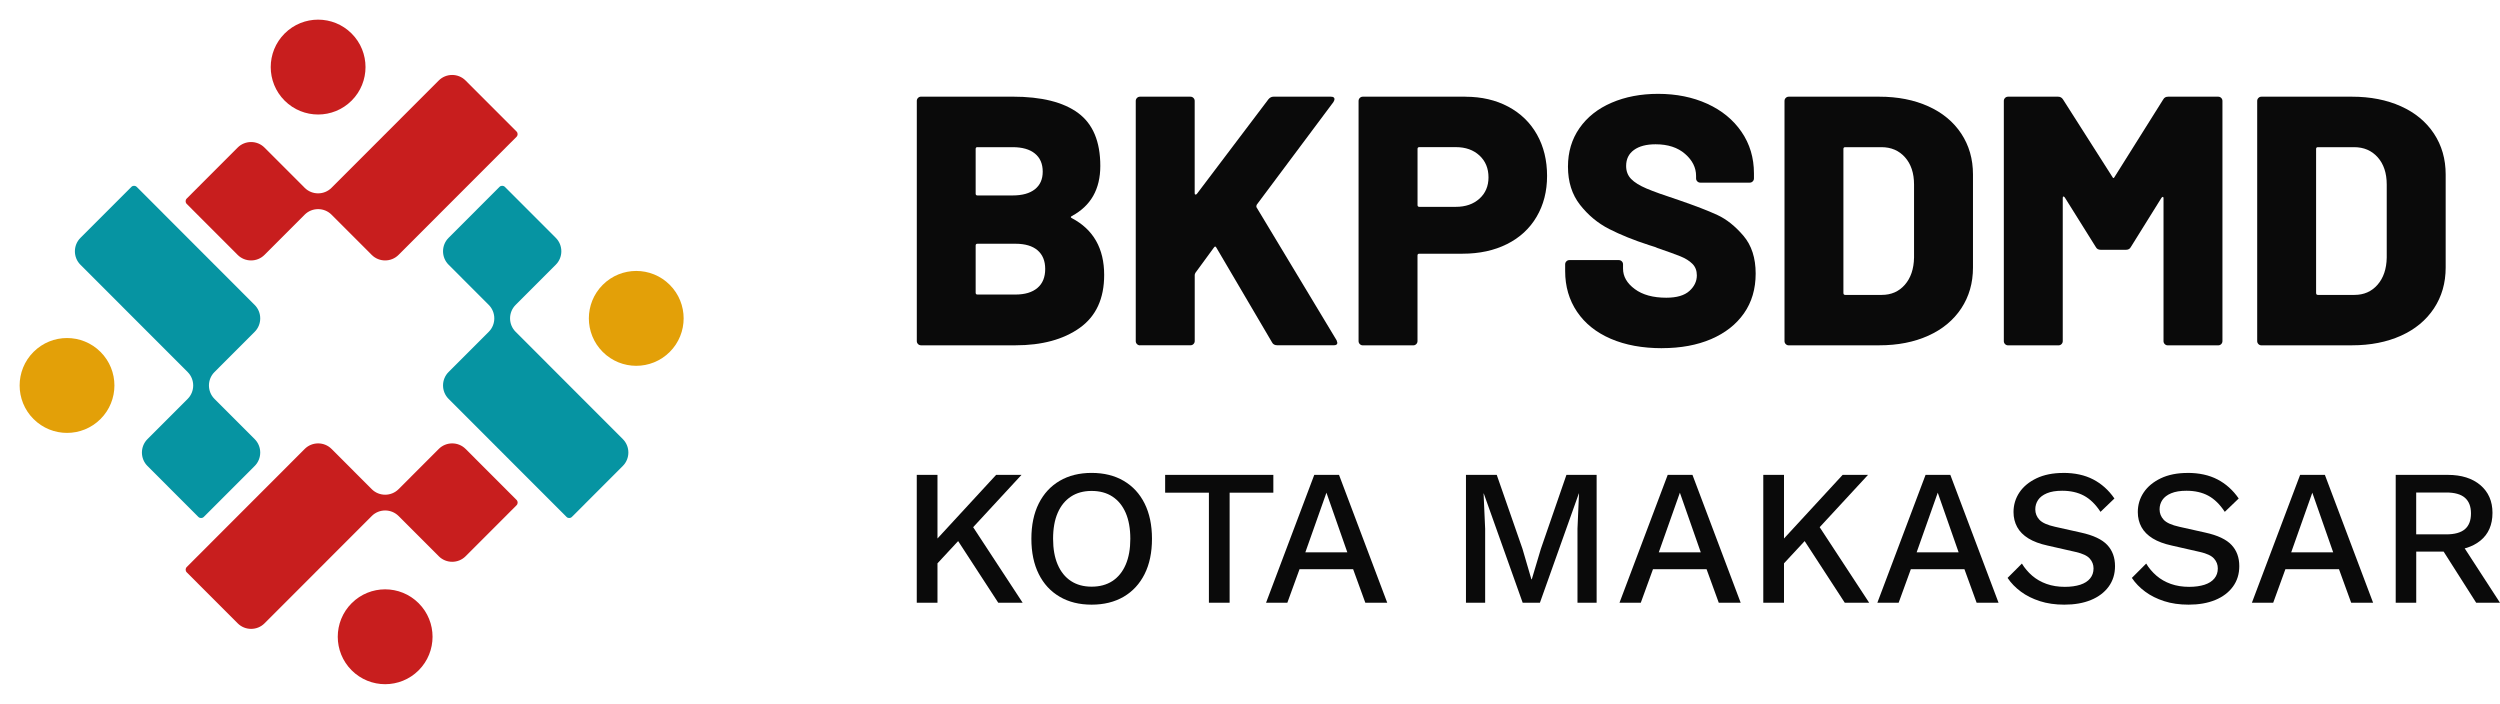 <?xml version="1.0" encoding="UTF-8"?>
<svg xmlns="http://www.w3.org/2000/svg" width="1300" height="366" viewBox="0 0 1300 366" fill="none">
  <path d="M557.369 112.34C556.629 112.701 556.629 113.08 557.369 113.441C568.557 119.343 574.17 129.193 574.17 142.99C574.17 155.307 569.922 164.474 561.446 170.509C552.95 176.544 541.819 179.561 528.052 179.561H478.956C478.35 179.561 477.819 179.353 477.383 178.916C476.946 178.48 476.738 177.967 476.738 177.341V52.482C476.738 51.875 476.946 51.343 477.383 50.907C477.819 50.47 478.331 50.262 478.956 50.262H526.573C541.591 50.262 552.931 53.089 560.63 58.764C568.31 64.419 572.16 73.605 572.16 86.283C572.16 98.353 567.249 107.026 557.388 112.321L557.369 112.34ZM508.273 76.509C507.667 76.509 507.344 76.812 507.344 77.439V100.706C507.344 101.313 507.648 101.636 508.273 101.636H526.535C531.579 101.636 535.447 100.554 538.159 98.41C540.871 96.246 542.217 93.21 542.217 89.262C542.217 85.201 540.871 82.05 538.159 79.849C535.447 77.628 531.579 76.528 526.535 76.528H508.273V76.509ZM528.014 153.162C532.944 153.162 536.756 152.024 539.449 149.746C542.16 147.469 543.507 144.167 543.507 139.859C543.507 135.664 542.179 132.438 539.544 130.161C536.889 127.883 533.058 126.745 528.014 126.745H508.273C507.667 126.745 507.344 127.048 507.344 127.674V152.233C507.344 152.84 507.648 153.162 508.273 153.162H528.014Z" fill="#0A0A0A"></path>
  <path d="M592.811 179.58C592.204 179.58 591.673 179.371 591.237 178.935C590.8 178.498 590.592 177.986 590.592 177.36V52.501C590.592 51.894 590.8 51.362 591.237 50.926C591.673 50.489 592.185 50.28 592.811 50.28H619.017C619.624 50.28 620.155 50.489 620.591 50.926C621.028 51.362 621.236 51.875 621.236 52.501V100.516C621.236 100.877 621.35 101.105 621.596 101.161C621.843 101.218 622.089 101.124 622.336 100.877L659.617 51.571C660.357 50.717 661.21 50.28 662.196 50.28H692.101C693.334 50.28 693.941 50.717 693.941 51.571C693.941 51.931 693.751 52.425 693.391 53.051L653.53 106.418C653.284 106.912 653.227 107.348 653.341 107.709L695.04 176.961C695.287 177.701 695.42 178.138 695.42 178.252C695.42 179.106 694.813 179.542 693.58 179.542H664.244C662.898 179.542 661.969 179.049 661.476 178.062L632.5 128.756C632.14 128.016 631.704 128.016 631.211 128.756L621.615 141.87C621.369 142.364 621.255 142.724 621.255 142.971V177.322C621.255 177.929 621.047 178.461 620.61 178.897C620.174 179.334 619.662 179.542 619.036 179.542H592.829L592.811 179.58Z" fill="#0A0A0A"></path>
  <path d="M762.037 50.299C770.4 50.299 777.814 52.026 784.281 55.462C790.747 58.916 795.715 63.736 799.223 69.961C802.732 76.186 804.476 83.36 804.476 91.483C804.476 99.491 802.656 106.57 799.034 112.719C795.412 118.887 790.273 123.613 783.617 126.934C776.98 130.255 769.281 131.925 760.539 131.925H738.03C737.423 131.925 737.1 132.229 737.1 132.855V177.36C737.1 177.967 736.892 178.498 736.456 178.935C736.019 179.371 735.507 179.58 734.882 179.58H708.675C708.068 179.58 707.537 179.371 707.101 178.935C706.665 178.498 706.456 177.986 706.456 177.36V52.501C706.456 51.894 706.665 51.362 707.101 50.926C707.537 50.489 708.049 50.28 708.675 50.28H761.999L762.037 50.299ZM757.05 107.557C762.094 107.557 766.19 106.134 769.319 103.306C772.448 100.478 774.021 96.778 774.021 92.223C774.021 87.535 772.448 83.758 769.319 80.855C766.19 77.97 762.094 76.508 757.05 76.508H738.049C737.442 76.508 737.119 76.812 737.119 77.439V106.627C737.119 107.235 737.423 107.557 738.049 107.557H757.05Z" fill="#0A0A0A"></path>
  <path d="M864.267 181.061C854.065 181.061 845.171 179.428 837.605 176.164C830.039 172.9 824.198 168.231 820.064 162.12C815.949 156.028 813.882 148.968 813.882 140.978V137.467C813.882 136.86 814.091 136.328 814.527 135.892C814.963 135.455 815.475 135.247 816.101 135.247H841.758C842.365 135.247 842.896 135.455 843.332 135.892C843.768 136.328 843.977 136.841 843.977 137.467V139.688C843.977 143.749 846.006 147.298 850.064 150.297C854.122 153.314 859.602 154.813 866.486 154.813C871.89 154.813 875.892 153.637 878.49 151.302C881.068 148.968 882.358 146.254 882.358 143.18C882.358 140.713 881.581 138.72 880.045 137.183C878.508 135.645 876.442 134.355 873.863 133.311C871.284 132.267 867.282 130.825 861.859 128.965C861.119 128.604 860.38 128.32 859.64 128.13C858.901 127.94 858.218 127.731 857.611 127.485C849.609 124.903 842.668 122.095 836.752 119.077C830.854 116.06 825.81 111.865 821.619 106.513C817.428 101.162 815.342 94.538 815.342 86.662C815.342 79.033 817.334 72.352 821.335 66.621C825.336 60.889 830.892 56.486 838.041 53.412C845.171 50.337 853.231 48.8 862.219 48.8C871.701 48.8 880.215 50.527 887.781 53.962C895.348 57.416 901.283 62.275 905.588 68.557C909.892 74.838 912.054 82.031 912.054 90.173V92.754C912.054 93.361 911.846 93.893 911.409 94.329C910.973 94.766 910.461 94.975 909.835 94.975H884.178C883.572 94.975 883.041 94.766 882.604 94.329C882.168 93.893 881.96 93.38 881.96 92.754V91.464C881.96 87.156 880.044 83.341 876.233 80.02C872.421 76.698 867.32 75.028 860.911 75.028C856.113 75.028 852.358 76.015 849.647 77.989C846.935 79.963 845.589 82.734 845.589 86.301C845.589 89.015 846.442 91.255 848.168 93.039C849.893 94.823 852.567 96.493 856.189 98.03C859.811 99.567 865.386 101.579 872.895 104.027C881.505 106.988 888.218 109.569 893.015 111.789C897.813 114.01 902.326 117.616 906.574 122.588C910.822 127.579 912.945 134.127 912.945 142.25C912.945 150.259 910.916 157.148 906.858 162.936C902.8 168.725 897.111 173.185 889.791 176.335C882.472 179.466 873.957 181.042 864.229 181.042L864.267 181.061Z" fill="#0A0A0A"></path>
  <path d="M930.164 179.58C929.557 179.58 929.026 179.371 928.59 178.935C928.154 178.498 927.945 177.986 927.945 177.36V52.501C927.945 51.894 928.154 51.362 928.59 50.926C929.026 50.489 929.538 50.28 930.164 50.28H977.23C986.826 50.28 995.321 51.95 1002.7 55.272C1010.07 58.593 1015.8 63.337 1019.86 69.487C1023.92 75.635 1025.95 82.715 1025.95 90.723V139.118C1025.95 147.127 1023.92 154.206 1019.86 160.355C1015.8 166.504 1010.07 171.249 1002.7 174.57C995.321 177.891 986.826 179.561 977.23 179.561H930.164V179.58ZM958.59 152.422C958.59 153.029 958.893 153.352 959.519 153.352H978.52C983.431 153.352 987.433 151.606 990.505 148.095C993.577 144.584 995.188 139.877 995.302 133.975V95.923C995.302 90.021 993.728 85.296 990.599 81.784C987.47 78.273 983.374 76.528 978.33 76.528H959.5C958.893 76.528 958.571 76.831 958.571 77.457V152.441L958.59 152.422Z" fill="#0A0A0A"></path>
  <path d="M1124.86 51.761C1125.35 50.774 1126.2 50.28 1127.44 50.28H1153.45C1154.06 50.28 1154.59 50.489 1155.03 50.926C1155.46 51.362 1155.67 51.875 1155.67 52.501V177.36C1155.67 177.967 1155.46 178.498 1155.03 178.935C1154.59 179.371 1154.08 179.58 1153.45 179.58H1127.25C1126.64 179.58 1126.11 179.371 1125.67 178.935C1125.24 178.498 1125.03 177.986 1125.03 177.36V103.116C1125.03 102.623 1124.91 102.376 1124.67 102.376C1124.42 102.376 1124.17 102.566 1123.93 102.926L1108.06 128.414C1107.56 129.401 1106.71 129.895 1105.48 129.895H1092.37C1091.14 129.895 1090.29 129.401 1089.79 128.414L1073.73 102.737C1073.49 102.376 1073.24 102.186 1072.99 102.186C1072.75 102.186 1072.63 102.433 1072.63 102.926V177.36C1072.63 177.967 1072.42 178.498 1071.99 178.935C1071.55 179.371 1071.04 179.58 1070.41 179.58H1044.21C1043.6 179.58 1043.07 179.371 1042.63 178.935C1042.2 178.498 1041.99 177.986 1041.99 177.36V52.501C1041.99 51.894 1042.2 51.362 1042.63 50.926C1043.07 50.489 1043.58 50.28 1044.21 50.28H1070.22C1071.32 50.28 1072.2 50.774 1072.8 51.761L1098.46 92.033C1098.82 92.773 1099.2 92.773 1099.56 92.033L1124.84 51.761H1124.86Z" fill="#0A0A0A"></path>
  <path d="M1175.96 179.58C1175.36 179.58 1174.82 179.371 1174.39 178.935C1173.95 178.498 1173.74 177.986 1173.74 177.36V52.501C1173.74 51.894 1173.95 51.362 1174.39 50.926C1174.82 50.489 1175.34 50.28 1175.96 50.28H1223.03C1232.62 50.28 1241.12 51.95 1248.5 55.272C1255.87 58.593 1261.6 63.337 1265.66 69.487C1269.72 75.635 1271.75 82.715 1271.75 90.723V139.118C1271.75 147.127 1269.72 154.206 1265.66 160.355C1261.6 166.504 1255.87 171.249 1248.5 174.57C1241.12 177.891 1232.62 179.561 1223.03 179.561H1175.96V179.58ZM1204.39 152.422C1204.39 153.029 1204.69 153.352 1205.32 153.352H1224.32C1229.23 153.352 1233.23 151.606 1236.3 148.095C1239.38 144.584 1240.99 139.877 1241.1 133.975V95.923C1241.1 90.021 1239.53 85.296 1236.4 81.784C1233.27 78.273 1229.17 76.528 1224.13 76.528H1205.3C1204.69 76.528 1204.37 76.831 1204.37 77.457V152.441L1204.39 152.422Z" fill="#0A0A0A"></path>
  <path d="M531.181 246.935L501.579 278.97L500.366 279.065L483.147 297.607L482.142 285.821L517.982 246.935H531.162H531.181ZM487.49 246.935V313.416H476.719V246.935H487.49ZM503.798 270.714L531.788 313.435H519.101L495.246 276.769L503.798 270.733V270.714Z" fill="#0A0A0A"></path>
  <path d="M567.627 245.91C574.075 245.91 579.631 247.295 584.334 250.047C589.037 252.799 592.659 256.727 595.2 261.832C597.741 266.938 599.03 273.049 599.03 280.166C599.03 287.283 597.76 293.394 595.2 298.499C592.64 303.604 589.018 307.532 584.334 310.284C579.631 313.036 574.075 314.422 567.627 314.422C561.256 314.422 555.719 313.055 551.016 310.284C546.313 307.532 542.691 303.604 540.15 298.499C537.609 293.394 536.319 287.283 536.319 280.166C536.319 273.049 537.59 266.938 540.15 261.832C542.71 256.727 546.332 252.799 551.016 250.047C555.719 247.295 561.256 245.91 567.627 245.91ZM567.627 255.285C563.474 255.285 559.89 256.253 556.913 258.208C553.936 260.162 551.623 262.971 550.011 266.672C548.399 270.373 547.602 274.871 547.602 280.166C547.602 285.404 548.399 289.883 550.011 293.621C551.623 297.341 553.917 300.188 556.913 302.143C559.89 304.097 563.474 305.065 567.627 305.065C571.856 305.065 575.459 304.097 578.455 302.143C581.432 300.188 583.746 297.36 585.358 293.621C586.97 289.902 587.766 285.404 587.766 280.166C587.766 274.852 586.951 270.354 585.358 266.672C583.746 262.971 581.451 260.162 578.455 258.208C575.478 256.253 571.856 255.285 567.627 255.285Z" fill="#0A0A0A"></path>
  <path d="M662.139 246.935V256.196H639.403V313.416H628.632V256.196H605.876V246.935H662.139Z" fill="#0A0A0A"></path>
  <path d="M721.342 313.416H709.964L703.631 295.994H675.755L669.421 313.416H658.347L683.416 246.935H696.292L721.361 313.416H721.342ZM678.77 287.226H700.615L689.75 256.196L678.77 287.226Z" fill="#0A0A0A"></path>
  <path d="M830.247 246.935V313.416H820.291V274.928L821.088 256.595H820.993L800.759 313.416H791.79L771.556 256.595H771.461L772.277 274.928V313.416H762.302V246.935H778.307L791.695 285.404L796.322 301.232H796.531L801.252 285.404L814.546 246.935H830.247Z" fill="#0A0A0A"></path>
  <path d="M905.132 313.416H893.754L887.421 295.994H859.545L853.211 313.416H842.137L867.206 246.935H880.082L905.151 313.416H905.132ZM862.56 287.226H884.405L873.54 256.196L862.56 287.226Z" fill="#0A0A0A"></path>
  <path d="M971.371 246.935L941.769 278.97L940.556 279.065L923.337 297.607L922.332 285.821L958.172 246.935H971.352H971.371ZM927.68 246.935V313.416H916.909V246.935H927.68ZM943.988 270.714L971.977 313.435H959.291L935.436 276.769L943.988 270.733V270.714Z" fill="#0A0A0A"></path>
  <path d="M1039.22 313.416H1027.84L1021.51 295.994H993.633L987.3 313.416H976.225L1001.29 246.935H1014.17L1039.24 313.416H1039.22ZM996.648 287.226H1018.49L1007.63 256.196L996.648 287.226Z" fill="#0A0A0A"></path>
  <path d="M1072.94 245.91C1078.91 245.91 1084.07 247.029 1088.43 249.288C1092.79 251.546 1096.49 254.848 1099.5 259.213L1092.26 266.16C1089.72 262.269 1086.84 259.46 1083.65 257.752C1080.46 256.044 1076.69 255.19 1072.33 255.19C1069.11 255.19 1066.45 255.627 1064.38 256.5C1062.3 257.373 1060.78 258.53 1059.81 259.973C1058.85 261.415 1058.35 263.047 1058.35 264.85C1058.35 266.938 1059.07 268.741 1060.52 270.297C1061.96 271.834 1064.65 273.049 1068.61 273.922L1082.1 276.939C1088.54 278.344 1093.09 280.507 1095.79 283.392C1098.48 286.277 1099.81 289.94 1099.81 294.38C1099.81 298.48 1098.71 302.029 1096.49 305.065C1094.27 308.083 1091.2 310.398 1087.27 312.011C1083.35 313.625 1078.74 314.422 1073.43 314.422C1068.73 314.422 1064.5 313.814 1060.74 312.6C1056.99 311.385 1053.69 309.753 1050.88 307.665C1048.06 305.578 1045.74 303.205 1043.94 300.51L1051.39 293.052C1052.8 295.405 1054.58 297.493 1056.72 299.353C1058.87 301.194 1061.37 302.636 1064.21 303.642C1067.06 304.648 1070.24 305.16 1073.73 305.16C1076.82 305.16 1079.48 304.781 1081.73 304.059C1083.99 303.319 1085.7 302.238 1086.87 300.776C1088.05 299.334 1088.64 297.607 1088.64 295.595C1088.64 293.64 1087.99 291.932 1086.67 290.452C1085.36 288.972 1082.93 287.833 1079.36 287.017L1064.76 283.696C1060.74 282.823 1057.41 281.589 1054.79 279.976C1052.17 278.363 1050.22 276.408 1048.95 274.093C1047.68 271.777 1047.03 269.177 1047.03 266.292C1047.03 262.535 1048.06 259.119 1050.1 256.063C1052.15 253.008 1055.13 250.559 1059.02 248.699C1062.9 246.859 1067.53 245.929 1072.92 245.929L1072.94 245.91Z" fill="#0A0A0A"></path>
  <path d="M1137.56 245.91C1143.54 245.91 1148.69 247.029 1153.06 249.288C1157.42 251.546 1161.11 254.848 1164.13 259.213L1156.89 266.16C1154.34 262.269 1151.46 259.46 1148.28 257.752C1145.09 256.044 1141.32 255.19 1136.96 255.19C1133.73 255.19 1131.08 255.627 1129.01 256.5C1126.92 257.373 1125.41 258.53 1124.44 259.973C1123.47 261.415 1122.98 263.047 1122.98 264.85C1122.98 266.938 1123.7 268.741 1125.14 270.297C1126.58 271.834 1129.28 273.049 1133.24 273.922L1146.72 276.939C1153.17 278.344 1157.72 280.507 1160.41 283.392C1163.11 286.277 1164.43 289.94 1164.43 294.38C1164.43 298.48 1163.33 302.029 1161.11 305.065C1158.9 308.083 1155.82 310.398 1151.9 312.011C1147.97 313.625 1143.37 314.422 1138.06 314.422C1133.35 314.422 1129.12 313.814 1125.37 312.6C1121.61 311.385 1118.31 309.753 1115.51 307.665C1112.68 305.578 1110.37 303.205 1108.57 300.51L1116.02 293.052C1117.42 295.405 1119.21 297.493 1121.35 299.353C1123.49 301.194 1125.99 302.636 1128.84 303.642C1131.68 304.648 1134.87 305.16 1138.36 305.16C1141.45 305.16 1144.1 304.781 1146.36 304.059C1148.62 303.319 1150.32 302.238 1151.5 300.776C1152.68 299.334 1153.26 297.607 1153.26 295.595C1153.26 293.64 1152.62 291.932 1151.29 290.452C1149.98 288.972 1147.56 287.833 1143.99 287.017L1129.39 283.696C1125.37 282.823 1122.03 281.589 1119.41 279.976C1116.8 278.363 1114.84 276.408 1113.57 274.093C1112.3 271.777 1111.66 269.177 1111.66 266.292C1111.66 262.535 1112.68 259.119 1114.73 256.063C1116.78 253.008 1119.76 250.559 1123.64 248.699C1127.53 246.859 1132.16 245.929 1137.54 245.929L1137.56 245.91Z" fill="#0A0A0A"></path>
  <path d="M1233.99 313.416H1222.61L1216.28 295.994H1188.4L1182.07 313.416H1170.99L1196.06 246.935H1208.94L1234.01 313.416H1233.99ZM1191.42 287.226H1213.26L1202.4 256.196L1191.42 287.226Z" fill="#0A0A0A"></path>
  <path d="M1272.84 246.935C1279.96 246.935 1285.61 248.718 1289.8 252.267C1293.99 255.835 1296.09 260.637 1296.09 266.672C1296.09 272.916 1293.99 277.736 1289.8 281.134C1285.61 284.531 1279.96 286.22 1272.84 286.22L1271.84 286.827H1256.44V313.416H1245.77V246.935H1272.84ZM1272.03 277.869C1276.39 277.869 1279.63 276.977 1281.74 275.193C1283.84 273.409 1284.91 270.676 1284.91 266.976C1284.91 263.351 1283.84 260.637 1281.74 258.815C1279.63 256.993 1276.39 256.101 1272.03 256.101H1256.42V277.869H1272.03ZM1278.36 280.09L1300 313.435H1287.62L1269.09 284.322L1278.34 280.09H1278.36Z" fill="#0A0A0A"></path>
  <path d="M182.85 52.323C192.475 42.691 192.475 27.074 182.85 17.441C173.225 7.809 157.62 7.809 147.995 17.441C138.37 27.074 138.37 42.691 147.995 52.323C157.62 61.956 173.225 61.956 182.85 52.323Z" fill="#C81E1E"></path>
  <path fill-rule="evenodd" clip-rule="evenodd" d="M97.097 103.248L123.588 76.735C127.419 72.902 133.696 72.902 137.526 76.735L158.442 97.668C162.273 101.502 168.55 101.502 172.38 97.668L228.151 41.853C231.981 38.019 238.258 38.019 242.088 41.853L268.58 68.366C269.357 69.144 269.357 70.377 268.58 71.156L207.234 132.551C203.404 136.384 197.127 136.384 193.296 132.551L172.361 111.599C168.531 107.784 162.273 107.803 158.442 111.618L137.526 132.551C133.696 136.384 127.419 136.384 123.588 132.551L97.097 106.038C96.319 105.26 96.319 104.026 97.097 103.248Z" fill="#C81E1E"></path>
  <path d="M182.853 313.677C173.229 323.309 173.229 338.926 182.853 348.559C192.478 358.191 208.083 358.191 217.708 348.559C227.333 338.926 227.333 323.309 217.708 313.677C208.083 304.044 192.478 304.044 182.853 313.677Z" fill="#C81E1E"></path>
  <path fill-rule="evenodd" clip-rule="evenodd" d="M268.599 262.742L242.108 289.255C238.277 293.089 232.001 293.089 228.17 289.255L207.254 268.322C203.423 264.488 197.147 264.488 193.316 268.322L137.546 324.137C133.715 327.971 127.438 327.971 123.608 324.137L97.116 297.624C96.339 296.846 96.339 295.613 97.116 294.835L158.462 233.44C162.292 229.606 168.569 229.606 172.4 233.44L193.335 254.392C197.165 258.206 203.423 258.206 207.254 254.373L228.17 233.44C232.001 229.606 238.277 229.606 242.108 233.44L268.599 259.952C269.377 260.73 269.377 261.964 268.599 262.742Z" fill="#C81E1E"></path>
  <path d="M52.281 183.002C42.656 173.37 27.052 173.37 17.427 183.002C7.802 192.635 7.802 208.253 17.427 217.885C27.052 227.518 42.656 227.518 52.281 217.885C61.906 208.253 61.906 192.635 52.281 183.002Z" fill="#E3A008"></path>
  <path fill-rule="evenodd" clip-rule="evenodd" d="M103.165 268.815L76.674 242.303C72.843 238.469 72.843 232.187 76.674 228.353L97.59 207.42C101.421 203.587 101.421 197.305 97.59 193.471L41.82 137.656C37.989 133.822 37.989 127.54 41.82 123.707L68.311 97.194C69.089 96.416 70.321 96.416 71.099 97.194L132.444 158.589C136.275 162.422 136.275 168.704 132.444 172.538L111.509 193.49C107.697 197.324 107.697 203.587 111.528 207.42L132.444 228.353C136.275 232.187 136.275 238.469 132.444 242.303L105.953 268.815C105.175 269.574 103.943 269.574 103.165 268.815Z" fill="#0694A2"></path>
  <path d="M313.423 182.998C323.047 192.631 338.652 192.631 348.277 182.998C357.901 173.366 357.901 157.748 348.277 148.115C338.652 138.483 323.047 138.483 313.423 148.115C303.798 157.748 303.798 173.366 313.423 182.998Z" fill="#E3A008"></path>
  <path fill-rule="evenodd" clip-rule="evenodd" d="M262.531 97.175L289.023 123.688C292.853 127.521 292.853 133.803 289.023 137.637L268.106 158.57C264.276 162.404 264.276 168.686 268.106 172.519L323.877 228.335C327.707 232.168 327.707 238.45 323.877 242.284L297.385 268.797C296.608 269.575 295.356 269.575 294.598 268.797L233.252 207.401C229.422 203.568 229.422 197.286 233.252 193.452L254.188 172.5C257.999 168.667 257.98 162.404 254.169 158.57L233.252 137.637C229.422 133.803 229.422 127.521 233.252 123.688L259.744 97.175C260.521 96.416 261.754 96.416 262.531 97.175Z" fill="#0694A2"></path>
</svg>
